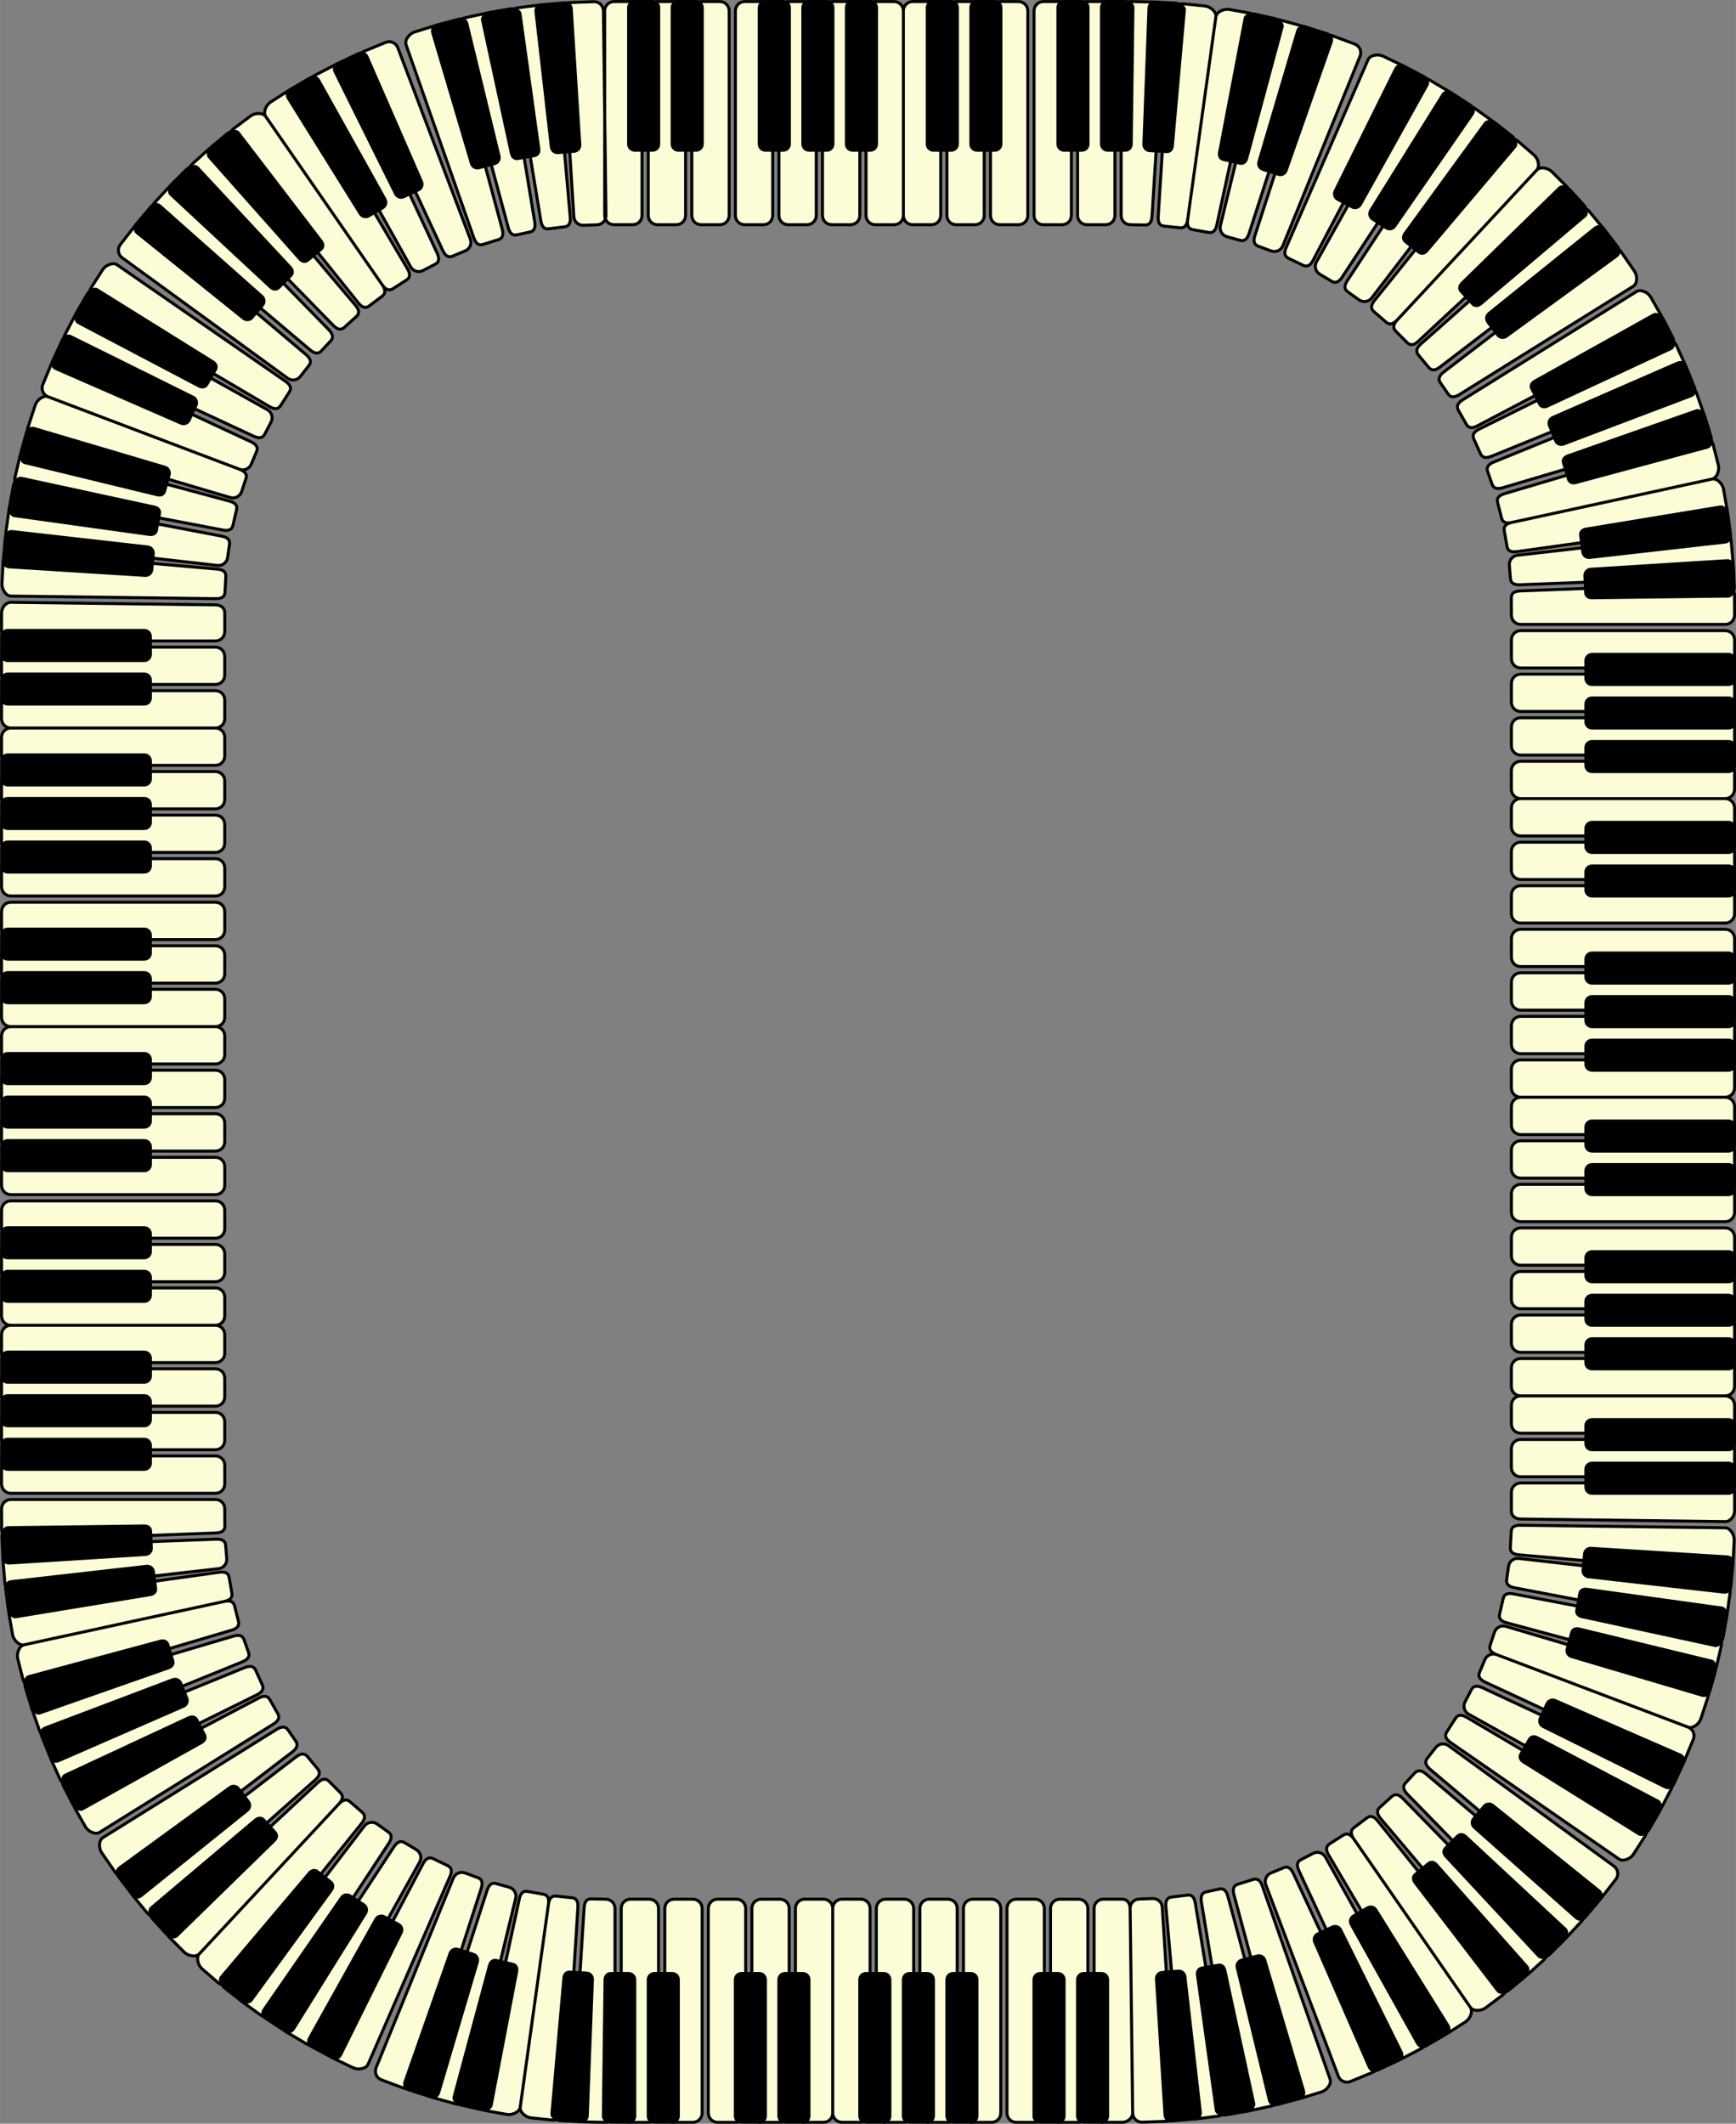<?xml version="1.0" encoding="UTF-8" standalone="no"?>
<svg id="svg6697" xmlns:rdf="http://www.w3.org/1999/02/22-rdf-syntax-ns#" xmlns="http://www.w3.org/2000/svg" height="400.84mm" width="327.63mm" version="1.1" xmlns:cc="http://creativecommons.org/ns#" xmlns:dc="http://purl.org/dc/elements/1.1/" viewBox="0 0 1160.888 1420.311">
<rect x="0" y="0" width="1160.888" height="1420.311" fill="#808080" stroke="none"/>
<g id="layer1" transform="translate(1803.3 717.79)">
<g id="g1403" stroke-linejoin="round" transform="translate(-5962.8 1659.6)" stroke="#000" stroke-linecap="round" stroke-width="2">
<path id="path6089" d="m4570.1-2227.1c-3.446 0-6.22-2.764-6.22-6.198v-136.85c0-3.433 2.774-6.197 6.22-6.197h12.525c3.446 0 6.22 2.764 6.22 6.197v136.85c0 3.433-2.774 6.198-6.22 6.198h-12.525m199.72 0c-3.446 0-6.22-2.764-6.22-6.198v-136.85c0-3.433 2.774-6.197 6.22-6.197h12.525c3.446 0 6.22 2.764 6.22 6.197v136.85c0 3.433-2.774 6.198-6.22 6.198h-12.525m187.35 3.276c-3.4-0.56-3.919-3.39-3.446-6.79l18.859-135.54c0.473-3.401 5.452-5.485 8.852-4.925 0 0 14.164 2.543 14.164 2.543 3.385 0.645 7.325 4.368 6.598 7.724l-28.972 133.75c-0.727 3.356-2.184 5.779-5.569 5.134l-10.487-1.89m135.74 67.944c-2.466-2.407-1.332-5.074 1.007-7.588l93.228-100.18c2.339-2.513 7.559-1.427 10.024 0.98l10.1 10.137c2.407 2.466 3.456 7.721 0.943 10.06l-100.18 93.228c-2.513 2.339-5.143 3.437-7.55 0.971 0 0-7.574-7.61-7.574-7.61m72.517 133.44c-0.645-3.385 1.831-4.853 5.187-5.58l133.75-28.972c3.356-0.727 7.025 3.224 7.67 6.609l2.49 14.174c0.56 3.4-1.578 8.387-4.978 8.86l-135.54 18.859c-3.401 0.473-6.176-0.054-6.736-3.454l-1.837-10.496m4.759 185.36c0-3.446 2.764-6.22 6.198-6.22h136.85c3.433 0 6.197 2.774 6.197 6.22v12.525c0 3.446-2.764 6.22-6.197 6.22h-136.85c-3.433 0-6.198-2.774-6.198-6.22v-12.525m0 199.72c0-3.446 2.764-6.22 6.198-6.22h136.85c3.433 0 6.197 2.774 6.197 6.22v12.525c0 3.446-2.764 6.22-6.197 6.22h-136.85c-3.433 0-6.198-2.774-6.198-6.22v-12.525m0 199.72c0-3.446 2.764-6.22 6.198-6.22h136.85c3.433 0 6.197 2.774 6.197 6.22v12.525c0 3.446-2.764 6.22-6.197 6.22h-136.85c-3.433 0-6.198-2.774-6.198-6.22v-12.525m-17.83 170.45c1.221-3.222 4.788-4.838 7.999-3.621l127.97 48.475c3.211 1.216 4.813 4.79 3.592 8.012l-6.199 14.954c-1.377 3.159-5.799 6.174-8.912 4.725l-124.06-57.752c-3.113-1.449-5.203-3.468-3.825-6.627l3.436-8.165m-94.648 117.13c2.88-1.892 5.219-0.227 7.173 2.596l77.883 112.52c1.954 2.823-0.222 7.715-3.102 9.607l-12.068 7.72c-2.925 1.822-8.286 1.748-10.03-1.209l-69.532-117.87c-1.744-2.957-2.28-5.772 0.644-7.595l9.032-5.777m-147.83 42.78c3.446 0 5.317 2.772 5.36 6.205l1.72 136.84c0.043 3.433-3.634 6.205-7.08 6.205h-12.525c-3.446 0-6.22-2.764-6.22-6.197v-136.85c0-3.433 2.774-6.198 6.22-6.198h12.525m-199.72 0c3.446 0 6.22 2.764 6.22 6.198v136.85c0 3.433-2.774 6.197-6.22 6.197h-12.525c-3.446 0-6.22-2.764-6.22-6.197v-136.85c0-3.433 2.774-6.198 6.22-6.198h12.525m-187.35-3.276c3.4 0.56 3.919 3.39 3.446 6.79l-18.859 135.54c-0.473 3.401-5.452 5.485-8.852 4.925l-14.164-2.543c-3.385-0.645-7.325-4.368-6.598-7.724l28.972-133.75c0.727-3.356 2.184-5.779 5.569-5.134l10.487 1.89m-135.74-67.944c2.466 2.407 1.332 5.074-1.007 7.588l-93.228 100.18c-2.339 2.513-7.559 1.427-10.024-0.98l-10.1-10.137c-2.407-2.466-3.456-7.721-0.943-10.06l100.18-93.228c2.513-2.339 5.143-3.437 7.55-0.971 0 0 7.574 7.61 7.574 7.61m-72.517-133.44c0.645 3.385-1.831 4.853-5.187 5.58l-133.75 28.972c-3.356 0.727-7.025-3.224-7.67-6.609l-2.49-14.174c-0.56-3.4 1.578-8.387 4.978-8.86l135.54-18.859c3.401-0.473 6.176 0.054 6.736 3.454l1.837 10.496m-4.759-185.36c0 3.446-2.764 6.22-6.198 6.22h-136.85c-3.433 0-6.197-2.774-6.197-6.22v-12.525c0-3.446 2.764-6.22 6.197-6.22h136.85c3.433 0 6.198 2.774 6.198 6.22v12.525m0-199.72c0 3.446-2.764 6.22-6.198 6.22h-136.85c-3.433 0-6.197-2.774-6.197-6.22v-12.525c0-3.446 2.764-6.22 6.197-6.22h136.85c3.433 0 6.198 2.774 6.198 6.22v12.525m0-199.72c0 3.446-2.764 6.22-6.198 6.22h-136.85c-3.433 0-6.197-2.774-6.197-6.22v-12.525c0-3.446 2.764-6.22 6.197-6.22h136.85c3.433 0 6.198 2.774 6.198 6.22v12.525m17.83-170.45c-1.221 3.222-4.788 4.837-7.999 3.621l-127.97-48.475c-3.211-1.216-4.813-4.79-3.592-8.012l6.199-14.954c1.377-3.159 5.799-6.174 8.912-4.725l124.06 57.752c3.113 1.449 5.203 3.468 3.825 6.627 0 0-3.436 8.166-3.436 8.166m94.648-117.13c-2.88 1.892-5.219 0.227-7.173-2.596l-77.883-112.52c-1.954-2.823 0.222-7.715 3.102-9.607l12.068-7.72c2.925-1.822 8.286-1.748 10.03 1.209l69.532 117.87c1.744 2.957 2.28 5.772-0.645 7.595l-9.031 5.777m176.95-42.78c-3.446 0-6.22-2.764-6.22-6.198v-136.85c0-3.433 2.774-6.197 6.22-6.197h12.525c3.446 0 6.22 2.764 6.22 6.197v136.85c0 3.433-2.774 6.198-6.22 6.198h-12.525m199.72 0c-3.446 0-6.22-2.764-6.22-6.198v-136.85c0-3.433 2.774-6.197 6.22-6.197h12.525c3.446 0 6.22 2.764 6.22 6.197v136.85c0 3.433-2.774 6.198-6.22 6.198h-12.525m181.26 8.053c-3.349-0.813-5.392-4.154-4.582-7.49l32.297-132.98c0.81-3.336 4.158-5.368 7.507-4.554l15.653 4.296c3.304 0.979 6.865 4.987 5.809 8.254l-42.102 130.21c-1.056 3.267-2.787 5.612-6.091 4.633l-8.491-2.367m127.84 79.088c-2.224-2.632-0.883-5.14 1.686-7.418l102.38-90.802c2.569-2.278 7.705-0.734 9.929 1.899l9.13 11.023c2.16 2.685 2.749 7.984 0.023 10.072l-108.65 83.204c-2.726 2.088-5.491 2.967-7.651 0.283 0 0-6.853-8.261-6.853-8.261m60.827 140.77c-0.389-3.424 2.044-6.492 5.455-6.88l135.97-15.452c3.411-0.388 6.471 2.057 6.86 5.48l1.372 16.216c0.217 3.439-2.303 8.188-5.734 8.318l-136.75 5.162c-3.431 0.13-6.246-0.661-6.463-4.1 0 0-0.713-8.743-0.713-8.743m1.314 191.23c0-3.446 2.764-6.22 6.198-6.22h136.85c3.433 0 6.197 2.774 6.197 6.22v12.524c0 3.446-2.764 6.22-6.197 6.22h-136.85c-3.433 0-6.198-2.774-6.198-6.22v-12.524m0 199.72c0-3.446 2.764-6.22 6.198-6.22h136.85c3.433 0 6.197 2.774 6.197 6.22v12.525c0 3.446-2.764 6.22-6.197 6.22h-136.85c-3.433 0-6.198-2.774-6.198-6.22v-12.525m0 199.72c0-3.446 2.764-6.22 6.198-6.22h136.85c3.433 0 6.197 2.774 6.197 6.22v12.525c0 3.446-2.764 6.22-6.197 6.22h-136.85c-3.433 0-6.198-2.774-6.198-6.22v-12.525m-26.76 161.22c1.53-3.087 4.451-2.778 7.564-1.329l124.06 57.752c3.113 1.449 3.626 6.756 2.096 9.844l-7.491 14.311c-1.678 3.009-5.444 4.086-8.442 2.414l-119.52-66.654c-2.998-1.672-4.061-5.441-2.383-8.451l4.111-7.886m-106 109.5c3.009-1.678 6.778-0.616 8.451 2.383l66.654 119.52c1.672 2.999 0.596 6.764-2.414 8.442l-14.327 7.46c-3.087 1.53-8.402 1.001-9.851-2.111l-57.752-124.06c-1.449-3.113-1.751-6.018 1.337-7.548l7.902-4.08m-156.67 30.521c3.446 0 6.22 2.764 6.22 6.198v136.85c0 3.433-2.774 6.197-6.22 6.197h-12.525c-3.446 0-6.22-2.764-6.22-6.197v-136.85c0-3.433 2.774-6.198 6.22-6.198h12.525m-199.72 0c3.446 0 6.22 2.764 6.22 6.198v136.85c0 3.433-2.774 6.197-6.22 6.197h-12.525c-3.446 0-6.22-2.764-6.22-6.197v-136.85c0-3.433 2.774-6.198 6.22-6.198h12.525m-181.26-8.053c3.349 0.813 5.392 4.154 4.582 7.49l-32.297 132.98c-0.81 3.336-4.158 5.368-7.507 4.554 0 0-15.653-4.296-15.653-4.296-3.304-0.979-6.865-4.987-5.809-8.254l42.102-130.21c1.056-3.267 2.787-5.612 6.091-4.633l8.491 2.367m-127.84-79.088c2.224 2.632 0.883 5.14-1.686 7.418l-102.38 90.802c-2.569 2.278-7.705 0.734-9.929-1.899l-9.13-11.023c-2.16-2.685-2.749-7.985-0.023-10.072l108.65-83.204c2.726-2.087 5.491-2.967 7.651-0.283 0 0 6.853 8.261 6.853 8.261m-60.827-140.77c0.389 3.424-2.044 6.492-5.455 6.88l-135.97 15.452c-3.411 0.388-6.471-2.057-6.86-5.48l-1.372-16.216c-0.217-3.439 2.303-8.188 5.734-8.318l136.75-5.162c3.431-0.13 6.246 0.661 6.463 4.1 0 0 0.713 8.743 0.713 8.743m-1.314-191.23c0 3.446-2.764 6.22-6.198 6.22h-136.85c-3.433 0-6.197-2.774-6.197-6.22v-12.525c0-3.446 2.764-6.22 6.197-6.22h136.85c3.433 0 6.198 2.774 6.198 6.22v12.525m0-199.72c0 3.446-2.764 6.22-6.198 6.22h-136.85c-3.433 0-6.197-2.774-6.197-6.22v-12.525c0-3.446 2.764-6.22 6.197-6.22h136.85c3.433 0 6.198 2.774 6.198 6.22v12.525m0-199.72c0 3.446-2.764 6.22-6.198 6.22h-136.85c-3.433 0-6.197-2.774-6.197-6.22v-12.525c0-3.446 2.764-6.22 6.197-6.22h136.85c3.433 0 6.198 2.774 6.198 6.22v12.525m26.76-161.22c-1.53 3.087-4.451 2.778-7.564 1.329l-124.06-57.752c-3.113-1.449-3.626-6.756-2.096-9.844l7.491-14.311c1.678-3.01 5.444-4.086 8.442-2.414l119.52 66.654c2.999 1.672 4.061 5.441 2.383 8.451l-4.111 7.886m106-109.5c-3.009 1.678-6.779 0.616-8.451-2.383l-66.654-119.52c-1.672-2.999-0.596-6.764 2.414-8.442l14.327-7.46c3.087-1.53 8.402-1.001 9.851 2.111l57.752 124.06c1.449 3.113 1.751 6.018-1.337 7.548l-7.902 4.08m185.8-30.521c-3.446 0-6.22-2.764-6.22-6.198v-136.85c0-3.433 2.774-6.197 6.22-6.197h12.525c3.446 0 6.22 2.764 6.22 6.197v136.85c0 3.433-2.774 6.198-6.22 6.198h-12.525m199.72 0c-3.446 0-6.22-2.764-6.22-6.198v-136.85c0-3.433 2.774-6.197 6.22-6.197h12.525c3.446 0 6.22 2.764 6.22 6.197v136.85c0 3.433-2.774 6.198-6.22 6.198h-12.525m172.91 14.386c-3.252-1.141-3.288-4.052-2.231-7.319l42.102-130.21c1.056-3.267 6.288-4.438 9.539-3.297 0 0 15.175 5.661 15.175 5.661 3.191 1.3 4.718 4.906 3.424 8.085l-51.607 126.74c-1.295 3.18-4.906 4.694-8.098 3.394l-8.304-3.059m121.78 91.388c-2.029-2.785-0.403-5.265 2.323-7.352l108.65-83.204c2.726-2.087 7.636-0.095 9.664 2.69l9.165 13.258c1.892 2.88 2.025 8.188-0.89 10.004l-116.15 72.364c-2.914 1.815-5.796 2.466-7.688-0.414 0 0-5.073-7.346-5.073-7.346m47.369 143.71c-0.043-3.446 2.65-4.445 6.08-4.574l136.75-5.162c3.431-0.13 6.357 4.415 6.4 7.861l0.077 13.462c0 3.446-2.764 6.22-6.197 6.22h-136.85c-3.433 0-6.198-2.774-6.198-6.22l-0.062-11.586m0.062 198.78c0-3.446 2.764-6.22 6.198-6.22h136.85c3.433 0 6.197 2.774 6.197 6.22v12.525c0 3.446-2.764 6.22-6.197 6.22h-136.85c-3.433 0-6.198-2.774-6.198-6.22v-12.525m0 199.72c0-3.446 2.764-6.22 6.198-6.22h136.85c3.433 0 6.197 2.774 6.197 6.22v12.525c0 3.446-2.764 6.22-6.197 6.22h-136.85c-3.433 0-6.198-2.774-6.198-6.22v-12.525m0 199.72c0-3.446 2.764-6.22 6.198-6.22h136.85c3.433 0 6.197 2.774 6.197 6.22v12.525c0 3.446-2.781 7.123-6.214 7.08l-136.84-1.72c-3.433-0.043-6.196-1.914-6.196-5.36v-12.525m-37.382 151.21c1.822-2.925 4.652-2.38 7.609-0.635l117.87 69.532c2.957 1.744 3.016 7.097 1.194 10.021l-7.734 12.058c-1.892 2.88-6.798 5.046-9.621 3.092l-112.52-77.883c-2.823-1.954-4.474-4.284-2.582-7.163 0 0 5.792-9.022 5.792-9.022m-115.02 99.922c3.159-1.377 5.185 0.729 6.634 3.841l57.752 124.06c1.449 3.113-1.573 7.519-4.732 8.896l-14.967 6.167c-3.222 1.221-6.796-0.382-8.012-3.592l-48.475-127.97c-1.216-3.211 0.399-6.778 3.621-7.999l8.179-3.403m-166.15 20.979c3.446 0 6.22 2.764 6.22 6.198v136.85c0 3.433-2.774 6.197-6.22 6.197h-12.525c-3.446 0-6.22-2.764-6.22-6.197v-136.85c0-3.433 2.774-6.198 6.22-6.198h12.525m-199.72 0c3.446 0 6.22 2.764 6.22 6.198v136.85c0 3.433-2.774 6.197-6.22 6.197h-12.525c-3.446 0-6.22-2.764-6.22-6.197v-136.85c0-3.433 2.774-6.198 6.22-6.198h12.525m-172.91-14.386c3.252 1.141 3.288 4.052 2.231 7.319l-42.102 130.21c-1.056 3.267-6.288 4.438-9.539 3.297l-15.175-5.662c-3.191-1.3-4.718-4.905-3.424-8.085l51.607-126.74c1.295-3.18 4.906-4.694 8.098-3.394l8.304 3.059m-121.78-91.388c2.029 2.785 0.403 5.265-2.323 7.352l-108.65 83.204c-2.726 2.087-7.636 0.095-9.664-2.69l-9.165-13.258c-1.892-2.88-2.025-8.188 0.89-10.004l116.15-72.364c2.914-1.815 5.796-2.466 7.688 0.414 0 0 5.073 7.346 5.073 7.346m-47.369-143.71c0.043 3.446-2.65 4.445-6.08 4.574l-136.75 5.162c-3.431 0.13-6.357-4.415-6.4-7.861l-0.077-13.462c0-3.446 2.764-6.22 6.197-6.22h136.85c3.433 0 6.198 2.774 6.198 6.22l0.062 11.586m-0.062-198.78c0 3.446-2.764 6.22-6.198 6.22h-136.85c-3.433 0-6.197-2.774-6.197-6.22v-12.525c0-3.446 2.764-6.22 6.197-6.22h136.85c3.433 0 6.198 2.774 6.198 6.22v12.525m0-199.72c0 3.446-2.764 6.22-6.198 6.22h-136.85c-3.433 0-6.197-2.774-6.197-6.22v-12.525c0-3.446 2.764-6.22 6.197-6.22h136.85c3.433 0 6.198 2.774 6.198 6.22v12.525m0-199.72c0 3.446-2.764 6.22-6.198 6.22h-136.85c-3.433 0-6.197-2.774-6.197-6.22v-12.525c0-3.446 2.781-7.123 6.214-7.08l136.84 1.72c3.433 0.043 6.196 1.914 6.196 5.36v12.525m37.382-151.21c-1.822 2.925-4.652 2.38-7.609 0.636l-117.87-69.532c-2.957-1.744-3.016-7.097-1.194-10.021l7.734-12.058c1.892-2.88 6.798-5.046 9.621-3.092l112.52 77.883c2.823 1.954 4.474 4.284 2.582 7.163 0 0-5.792 9.022-5.792 9.022m115.02-99.922c-3.159 1.377-5.185-0.729-6.634-3.841l-57.752-124.06c-1.449-3.113 1.573-7.519 4.732-8.896l14.967-6.167c3.222-1.221 6.796 0.382 8.012 3.592l48.475 127.97c1.216 3.211-0.399 6.778-3.621 7.999l-8.179 3.403m195.28-20.979c-3.446 0-6.22-2.764-6.22-6.198v-136.85c0-3.433 2.774-6.197 6.22-6.197h12.525c3.446 0 6.22 2.764 6.22 6.197v136.85c0 3.433-2.774 6.198-6.22 6.198h-12.525m199.72 0c-3.446 0-6.22-2.764-6.22-6.198v-136.85c0-3.433 2.774-6.197 6.22-6.197h12.525c3.446 0 6.22 2.764 6.22 6.197v136.85c0 3.433-2.774 6.198-6.22 6.198h-12.525m164.01 22.478c-3.124-1.454-2.92-4.296-1.548-7.443l54.7-125.44c1.372-3.147 6.707-3.872 9.831-2.418 0 0 12.936 6.2 12.936 6.2 3.087 1.53 5.86 6.121 4.261 9.159l-63.731 121.1c-1.599 3.038-3.709 4.993-6.797 3.463l-9.652-4.623m113.54 101.64c-1.751-2.968 0.061-5.238 2.975-7.053l116.15-72.364c2.914-1.815 7.667 0.619 9.418 3.587l7.099 12.451c1.678 3.009 1.316 8.385-1.722 9.984l-121.1 63.731c-3.038 1.599-5.84 1.986-7.519-1.023 0 0-5.298-9.313-5.298-9.313m35.444 153.56c0-3.446 2.764-6.22 6.198-6.22h136.85c3.433 0 6.197 2.774 6.197 6.22v12.525c0 3.446-2.764 6.22-6.197 6.22h-136.85c-3.433 0-6.198-2.774-6.198-6.22v-12.525m0 199.72c0-3.446 2.764-6.22 6.198-6.22h136.85c3.433 0 6.197 2.774 6.197 6.22v12.525c0 3.446-2.764 6.22-6.197 6.22h-136.85c-3.433 0-6.198-2.774-6.198-6.22v-12.525m0 199.72c0-3.446 2.764-6.22 6.198-6.22h136.85c3.433 0 6.197 2.774 6.197 6.22v12.525c0 3.446-2.764 6.22-6.197 6.22h-136.85c-3.433 0-6.198-2.774-6.198-6.22v-12.525m-0.149 196.9c0.13-3.443 2.86-4.306 6.293-4.263l136.84 1.72c3.433 0.043 6.136 4.729 6.006 8.172l-0.734 14.382c-0.217 3.439-3.397 7.827-6.817 7.525l-136.32-12.031c-3.42-0.302-6.029-1.434-5.812-4.873l0.545-10.632m-50.556 144.53c2.029-2.785 5.896-3.4 8.671-1.379l110.62 80.569c2.775 2.021 3.376 5.891 1.347 8.676l-9.874 12.728c-2.16 2.685-7.2 4.401-9.823 2.185l-104.53-88.322c-2.623-2.216-4.083-4.738-1.923-7.423 0 0 5.514-7.034 5.514-7.034m-122.02 88.112c3.279-1.06 5.048 1.17 6.185 4.41l45.306 129.13c1.137 3.24-2.297 7.403-5.575 8.463l-13.725 4.262c-3.304 0.979-8.492-0.493-9.385-3.808l-35.595-132.14c-0.893-3.315-0.708-6.173 2.596-7.152l10.194-3.168m-174.96 13.166c3.446 0 6.22 2.764 6.22 6.198v136.85c0 3.433-2.774 6.197-6.22 6.197h-12.525c-3.446 0-6.22-2.764-6.22-6.197v-136.85c0-3.433 2.774-6.198 6.22-6.198h12.525m-199.72 0c3.446 0 6.22 2.764 6.22 6.198v136.85c0 3.433-2.774 6.197-6.22 6.197h-12.525c-3.446 0-6.22-2.764-6.22-6.197v-136.85c0-3.433 2.774-6.198 6.22-6.198h12.525m-164.01-22.478c3.124 1.454 2.92 4.296 1.548 7.443l-54.7 125.44c-1.372 3.147-6.707 3.872-9.831 2.418l-12.936-6.2c-3.087-1.53-5.86-6.121-4.261-9.159l63.731-121.1c1.599-3.038 3.709-4.993 6.797-3.463l9.652 4.623m-113.54-101.64c1.751 2.968-0.061 5.238-2.975 7.053l-116.15 72.364c-2.914 1.815-7.667-0.619-9.418-3.587l-7.098-12.451c-1.678-3.01-1.316-8.385 1.722-9.984l121.1-63.731c3.038-1.599 5.84-1.986 7.519 1.023 0 0 5.298 9.313 5.298 9.313m-35.444-153.56c0 3.446-2.764 6.22-6.198 6.22h-136.85c-3.433 0-6.197-2.774-6.197-6.22v-12.525c0-3.446 2.764-6.22 6.197-6.22h136.85c3.433 0 6.198 2.774 6.198 6.22v12.525m0-199.72c0 3.446-2.764 6.22-6.198 6.22h-136.85c-3.433 0-6.197-2.774-6.197-6.22v-12.525c0-3.446 2.764-6.22 6.197-6.22h136.85c3.433 0 6.198 2.774 6.198 6.22v12.525m0-199.72c0 3.446-2.764 6.22-6.198 6.22h-136.85c-3.433 0-6.197-2.774-6.197-6.22v-12.525c0-3.446 2.764-6.22 6.197-6.22h136.85c3.433 0 6.198 2.774 6.198 6.22v12.525m0.149-196.9c-0.13 3.443-2.86 4.306-6.293 4.263l-136.84-1.72c-3.433-0.043-6.136-4.729-6.006-8.173l0.734-14.382c0.217-3.439 3.397-7.827 6.817-7.525l136.32 12.031c3.42 0.302 6.029 1.434 5.812 4.873l-0.545 10.632m50.556-144.53c-2.029 2.785-5.896 3.4-8.671 1.379l-110.62-80.569c-2.775-2.021-3.376-5.891-1.347-8.676l9.874-12.728c2.16-2.685 7.2-4.401 9.823-2.185l104.53 88.322c2.623 2.216 4.083 4.738 1.923 7.423 0 0-5.514 7.034-5.514 7.034m122.02-88.112c-3.279 1.06-5.048-1.17-6.185-4.41l-45.306-129.13c-1.137-3.24 2.297-7.403 5.575-8.463 0 0 13.725-4.262 13.725-4.262 3.304-0.979 8.492 0.493 9.385 3.808l35.595 132.14c0.893 3.315 0.708 6.173-2.596 7.152l-10.194 3.168m204.08-13.166c-3.446 0-6.22-2.764-6.22-6.198v-136.85c0-3.433 2.774-6.197 6.22-6.197h12.525c3.446 0 6.22 2.764 6.22 6.197v136.85c0 3.433-2.774 6.198-6.22 6.198h-12.525m199.72 0c-3.446 0-6.22-2.764-6.22-6.198v-136.85c0-3.433 2.774-6.197 6.22-6.197h12.525c3.446 0 6.22 2.764 6.22 6.197v136.85c0 3.433-2.774 6.198-6.22 6.198h-12.525m155.97 33.23c-3.009-1.678-4.086-5.444-2.414-8.442l66.654-119.52c1.672-2.999 5.441-4.061 8.451-2.383 0 0 13.88 8.231 13.88 8.231 2.925 1.822 5.262 6.598 3.376 9.467l-75.148 114.37c-1.885 2.869-4.222 4.656-7.147 2.834l-7.654-4.558m102.81 110.14c-1.454-3.124 0.517-5.165 3.593-6.689l122.62-60.763c3.076-1.524 7.636 1.345 9.09 4.47l5.921 13.07c1.377 3.159 0.561 8.462-2.619 9.757l-126.74 51.607c-3.18 1.295-6.062 1.449-7.439-1.71 0 0-4.421-9.742-4.421-9.742m25.092 163.43c0-3.446 2.764-6.22 6.198-6.22h136.85c3.433 0 6.197 2.774 6.197 6.22v12.525c0 3.446-2.764 6.22-6.197 6.22h-136.85c-3.433 0-6.198-2.774-6.198-6.22v-12.525m0 199.72c0-3.446 2.764-6.22 6.198-6.22h136.85c3.433 0 6.197 2.774 6.197 6.22v12.525c0 3.446-2.764 6.22-6.197 6.22h-136.85c-3.433 0-6.198-2.774-6.198-6.22v-12.525m0 199.72c0-3.446 2.764-6.22 6.198-6.22h136.85c3.433 0 6.197 2.774 6.197 6.22v12.524c0 3.446-2.764 6.22-6.197 6.22h-136.85c-3.433 0-6.198-2.774-6.198-6.22v-12.524m-1.942 191.19c0.389-3.424 3.449-5.868 6.86-5.48l135.97 15.452c3.411 0.388 5.845 3.456 5.455 6.88l-2.254 16.109c-0.56 3.4-4.061 7.457-7.434 6.814l-134.43-25.622c-3.373-0.643-5.955-2.058-5.395-5.457l1.223-8.695m-62.714 138.06c2.286-2.578 5.05-1.532 7.673 0.683l104.53 88.322c2.623 2.216 1.74 7.443-0.546 10.021l-10.956 11.794c-2.407 2.466-7.546 3.73-9.944 1.274 0 0-95.6-97.918-95.6-97.918-2.398-2.457-3.649-5.15-1.242-7.615 0 0 6.085-6.561 6.085-6.561m-130.73 77.587c3.349-0.813 4.965 1.661 5.858 4.976l35.595 132.14c0.893 3.315-2.882 7.1-6.231 7.913l-15.881 3.429c-3.385 0.645-8.399-1.246-8.958-4.633l-22.25-135.03c-0.558-3.388-0.119-6.298 3.265-6.943l8.601-1.852m-181.42 6.74c3.446 0 6.22 2.764 6.22 6.198v136.85c0 3.433-2.774 6.197-6.22 6.197h-12.525c-3.446 0-6.22-2.764-6.22-6.197v-136.85c0-3.433 2.774-6.198 6.22-6.198h12.525m-199.72 0c3.446 0 6.22 2.764 6.22 6.198v136.85c0 3.433-2.774 6.197-6.22 6.197h-12.525c-3.446 0-6.22-2.764-6.22-6.197v-136.85c0-3.433 2.774-6.198 6.22-6.198h12.525m-155.97-33.23c3.009 1.678 4.086 5.444 2.414 8.442l-66.654 119.52c-1.672 2.999-5.441 4.061-8.451 2.383 0 0-13.88-8.231-13.88-8.231-2.925-1.822-5.262-6.598-3.376-9.467l75.148-114.37c1.885-2.869 4.222-4.656 7.146-2.834l7.654 4.558m-102.81-110.14c1.454 3.124-0.517 5.165-3.593 6.689l-122.62 60.763c-3.076 1.524-7.636-1.346-9.09-4.47l-5.921-13.071c-1.377-3.159-0.561-8.462 2.619-9.757l126.74-51.607c3.18-1.295 6.062-1.449 7.439 1.71 0 0 4.421 9.742 4.421 9.742m-25.092-163.43c0 3.446-2.764 6.22-6.198 6.22h-136.85c-3.433 0-6.197-2.774-6.197-6.22v-12.525c0-3.446 2.764-6.22 6.197-6.22h136.85c3.433 0 6.198 2.774 6.198 6.22v12.525m0-199.72c0 3.446-2.764 6.22-6.198 6.22h-136.85c-3.433 0-6.197-2.774-6.197-6.22v-12.525c0-3.446 2.764-6.22 6.197-6.22h136.85c3.433 0 6.198 2.774 6.198 6.22v12.525m0-199.72c0 3.446-2.764 6.22-6.198 6.22h-136.85c-3.433 0-6.197-2.774-6.197-6.22v-12.525c0-3.446 2.764-6.22 6.197-6.22h136.85c3.433 0 6.198 2.774 6.198 6.22v12.525m1.942-191.19c-0.389 3.424-3.449 5.868-6.86 5.48l-135.97-15.452c-3.411-0.388-5.845-3.456-5.455-6.88l2.254-16.109c0.56-3.4 4.061-7.457 7.434-6.814l134.43 25.622c3.373 0.643 5.955 2.058 5.395 5.457 0 0-1.223 8.695-1.223 8.695m62.714-138.06c-2.286 2.578-5.05 1.532-7.673-0.683l-104.53-88.322c-2.623-2.216-1.74-7.443 0.546-10.021l10.956-11.794c2.407-2.466 7.546-3.73 9.944-1.274 0 0 95.6 97.918 95.6 97.918 2.398 2.457 3.649 5.15 1.242 7.615l-6.085 6.561m130.73-77.587c-3.349 0.813-4.965-1.661-5.858-4.976l-35.595-132.14c-0.893-3.315 2.882-7.1 6.231-7.913l15.881-3.429c3.385-0.645 8.4 1.246 8.958 4.633l22.25 135.03c0.558 3.388 0.12 6.298-3.265 6.943l-8.601 1.852m210.55-6.74c-3.446 0-6.22-2.764-6.22-6.198v-136.85c0-3.433 2.774-6.197 6.22-6.197h12.525c3.446 0 6.22 2.764 6.22 6.197v136.85c0 3.433-2.774 6.198-6.22 6.198h-12.525m199.72 0c-3.446 0-6.22-2.764-6.22-6.198v-136.85c0-3.433 2.774-6.197 6.22-6.197 0 0 15.336 0.289 15.336 0.289 3.443 0.13 7.915 3.116 7.699 6.542l-8.6 136.58c-0.216 3.426-1.285 6.147-4.729 6.017l-9.707-0.178m145.37 44.905c-2.833-1.961-2.137-4.796-0.252-7.665l75.148-114.37c1.885-2.869 7.208-2.642 10.041-0.681l13.074 9.418c2.736 2.095 3.258 5.976 1.17 8.702l-83.204 108.65c-2.087 2.726-5.971 3.234-8.706 1.139l-7.271-5.191m93.513 120.21c-1.221-3.222 1.016-5.147 4.196-6.442l126.74-51.607c3.18-1.295 7.405 1.96 8.625 5.183l5.368 15.291c1.06 3.279-0.197 8.471-3.489 9.446l-131.21 38.864c-3.292 0.975-6.242 0.884-7.302-2.395 0 0-2.93-8.34-2.93-8.34m15.86 170.81c0-3.446 2.764-6.22 6.198-6.22h136.85c3.433 0 6.197 2.774 6.197 6.22v12.525c0 3.446-2.764 6.22-6.197 6.22h-136.85c-3.433 0-6.198-2.774-6.198-6.22v-12.525m0 199.72c0-3.446 2.764-6.22 6.198-6.22h136.85c3.433 0 6.197 2.774 6.197 6.22v12.525c0 3.446-2.764 6.22-6.197 6.22h-136.85c-3.433 0-6.198-2.774-6.198-6.22v-12.525m0 199.72c0-3.446 2.764-6.22 6.198-6.22h136.85c3.433 0 6.197 2.774 6.197 6.22v12.525c0 3.446-2.764 6.22-6.197 6.22h-136.85c-3.433 0-6.198-2.774-6.198-6.22v-12.525m-5.49 183.42c0.73-3.368 3.569-3.753 6.942-3.111l134.43 25.622c3.373 0.643 5.22 5.717 4.49 9.084l-3.234 14.015c-0.813 3.349-4.715 7.094-8.03 6.2l-132.14-35.595c-3.315-0.893-5.672-2.479-4.859-5.827l2.401-10.389m-74.52 132.42c2.522-2.348 5.135-1.085 7.534 1.372 0 0 95.6 97.918 95.6 97.918 2.398 2.457 1.061 7.615-1.462 9.963l-10.612 9.601c-2.578 2.286-7.881 3.08-10.097 0.458l-88.322-104.53c-2.216-2.623-3.185-5.298-0.607-7.584l7.966-7.197m-136.66 65.902c3.413-0.475 4.747 2.059 5.305 5.447l22.25 135.03c0.558 3.388-3.575 6.87-6.988 7.345l-14.284 1.793c-3.424 0.389-8.3-1.979-8.602-5.399l-12.031-136.32c-0.302-3.42 0.358-6.183 3.782-6.572l10.568-1.323m-189.27 2.714c3.446 0 6.22 2.764 6.22 6.198v136.85c0 3.433-2.774 6.197-6.22 6.197h-12.525c-3.446 0-6.22-2.764-6.22-6.197v-136.85c0-3.433 2.774-6.198 6.22-6.198h12.525m-199.72 0c3.446 0 6.22 2.764 6.22 6.198v136.85c0 3.433-2.774 6.197-6.22 6.197l-15.336-0.289c-3.443-0.13-7.915-3.116-7.699-6.542l8.6-136.58c0.216-3.426 1.285-6.147 4.729-6.017l9.707 0.178m-145.37-44.905c2.833 1.961 2.137 4.796 0.252 7.665l-75.148 114.37c-1.885 2.869-7.208 2.642-10.041 0.681l-13.074-9.418c-2.736-2.095-3.258-5.976-1.17-8.702l83.204-108.65c2.087-2.726 5.971-3.234 8.706-1.139l7.271 5.191m-93.513-120.21c1.221 3.222-1.016 5.147-4.196 6.442l-126.74 51.607c-3.18 1.295-7.405-1.96-8.625-5.183l-5.368-15.291c-1.06-3.279 0.197-8.471 3.489-9.446l131.21-38.864c3.292-0.975 6.242-0.884 7.302 2.395 0 0 2.93 8.34 2.93 8.34m-15.86-170.81c0 3.446-2.764 6.22-6.198 6.22h-136.85c-3.433 0-6.197-2.774-6.197-6.22v-12.524c0-3.446 2.764-6.22 6.197-6.22h136.85c3.433 0 6.198 2.774 6.198 6.22v12.524m0-199.72c0 3.446-2.764 6.22-6.198 6.22h-136.85c-3.433 0-6.197-2.774-6.197-6.22v-12.525c0-3.446 2.764-6.22 6.197-6.22h136.85c3.433 0 6.198 2.774 6.198 6.22v12.525m0-199.72c0 3.446-2.764 6.22-6.198 6.22h-136.85c-3.433 0-6.197-2.774-6.197-6.22v-12.525c0-3.446 2.764-6.22 6.197-6.22h136.85c3.433 0 6.198 2.774 6.198 6.22v12.525m5.49-183.42c-0.73 3.368-3.569 3.753-6.942 3.111l-134.43-25.622c-3.373-0.643-5.22-5.717-4.49-9.084l3.234-14.016c0.813-3.348 4.715-7.093 8.03-6.2l132.14 35.595c3.315 0.893 5.672 2.479 4.859 5.827l-2.401 10.389m74.52-132.42c-2.522 2.347-5.135 1.085-7.534-1.372 0 0-95.6-97.918-95.6-97.918-2.398-2.457-1.061-7.615 1.462-9.963l10.612-9.601c2.578-2.286 7.881-3.08 10.097-0.458l88.322 104.53c2.216 2.623 3.185 5.298 0.607 7.584l-7.966 7.197m136.66-65.902c-3.413 0.475-4.747-2.059-5.305-5.447l-22.25-135.03c-0.558-3.388 3.575-6.87 6.988-7.345l14.284-1.793c3.424-0.389 8.3 1.978 8.602 5.399l12.031 136.32c0.302 3.42-0.358 6.183-3.782 6.572l-10.568 1.323m218.39-2.714c-3.446 0-6.22-2.764-6.22-6.198v-136.85c0-3.433 2.774-6.197 6.22-6.197h12.525c3.446 0 6.22 2.764 6.22 6.197v136.85c0 3.433-2.774 6.198-6.22 6.198h-12.525m193.12 0.935c-3.433-0.303-4.157-3.085-3.941-6.512l8.6-136.58c0.216-3.427 5.03-5.878 8.462-5.576 0 0 14.323 1.47 14.323 1.47 3.424 0.389 7.641 3.802 7.168 7.203l-18.859 135.54c-0.473 3.401-1.736 5.932-5.16 5.543l-10.592-1.094m140.34 57.209c-2.632-2.224-1.711-4.939 0.441-7.614l85.789-106.62c2.152-2.675 7.459-1.989 10.091 0.235l10.824 9.363c2.578 2.286 4.023 7.43 1.684 9.943l-93.228 100.18c-2.339 2.513-4.904 3.821-7.482 1.534l-8.12-7.022m82.684 127.65c-0.896-3.327 1.449-4.984 4.741-5.959l131.21-38.864c3.292-0.975 7.255 2.676 8.151 6.004l3.55 13.935c0.813 3.349-0.939 8.471-4.295 9.198l-133.75 28.972c-3.356 0.727-6.173 0.402-6.986-2.947l-2.629-10.338m9.187 179.25c0-3.446 2.764-6.22 6.198-6.22h136.85c3.433 0 6.197 2.774 6.197 6.22v12.524c0 3.446-2.764 6.22-6.197 6.22h-136.85c-3.433 0-6.198-2.774-6.198-6.22v-12.524m0 199.72c0-3.446 2.764-6.22 6.198-6.22h136.85c3.433 0 6.197 2.774 6.197 6.22v12.524c0 3.446-2.764 6.22-6.197 6.22h-136.85c-3.433 0-6.198-2.774-6.198-6.22v-12.524m0 199.72c0-3.446 2.764-6.22 6.198-6.22h136.85c3.433 0 6.197 2.774 6.197 6.22v12.525c0 3.446-2.764 6.22-6.197 6.22h-136.85c-3.433 0-6.198-2.774-6.198-6.22v-12.525m-11.383 177.09c0.979-3.304 4.417-5.179 7.709-4.204l131.21 38.864c3.292 0.975 5.154 4.42 4.176 7.724l-5.048 15.409c-1.141 3.252-5.312 6.604-8.523 5.388l-127.97-48.475c-3.211-1.216-5.469-3.071-4.328-6.322 0 0 2.776-8.384 2.776-8.384m-85.259 123.96c2.736-2.095 5.176-0.631 7.329 2.044l85.789 106.62c2.152 2.675 0.359 7.73-2.377 9.825l-11.454 8.59c-2.785 2.029-8.113 2.362-10.067-0.461l-77.883-112.52c-1.954-2.823-2.702-5.622 0.083-7.651l8.579-6.443m-143.4 53.889c3.439-0.217 6.381 2.368 6.597 5.794l8.6 136.58c0.216 3.427-2.379 6.359-5.818 6.576l-16.266 0.601c-3.446 0.043-6.254-2.686-6.297-6.119l-1.72-136.84c-0.043-3.433 2.696-6.232 6.141-6.275l8.763-0.318m-195.02 0.388c3.446 0 6.22 2.764 6.22 6.198v136.85c0 3.433-2.774 6.197-6.22 6.197h-12.525c-3.446 0-6.22-2.764-6.22-6.197v-136.85c0-3.433 2.774-6.198 6.22-6.198h12.525m-193.12-0.935c3.433 0.303 4.157 3.085 3.941 6.512l-8.6 136.58c-0.216 3.427-5.03 5.878-8.462 5.575 0 0-14.323-1.47-14.323-1.47-3.424-0.389-7.641-3.802-7.168-7.203l18.859-135.54c0.473-3.401 1.736-5.932 5.16-5.543l10.592 1.094m-140.34-57.209c2.632 2.224 1.711 4.939-0.441 7.614l-85.789 106.62c-2.152 2.675-7.459 1.989-10.091-0.235l-10.824-9.363c-2.578-2.286-4.023-7.43-1.684-9.943l93.228-100.18c2.339-2.513 4.904-3.821 7.482-1.534l8.12 7.022m-82.684-127.65c0.896 3.327-1.449 4.984-4.741 5.959l-131.21 38.864c-3.292 0.975-7.255-2.676-8.151-6.004l-3.55-13.935c-0.813-3.348 0.939-8.471 4.295-9.197l133.75-28.972c3.356-0.727 6.173-0.402 6.986 2.947l2.629 10.338m-9.187-179.25c0 3.446-2.764 6.22-6.198 6.22h-136.85c-3.433 0-6.197-2.774-6.197-6.22v-12.525c0-3.446 2.764-6.22 6.197-6.22h136.85c3.433 0 6.198 2.774 6.198 6.22v12.525m0-199.72c0 3.446-2.764 6.22-6.198 6.22h-136.85c-3.433 0-6.197-2.774-6.197-6.22v-12.525c0-3.446 2.764-6.22 6.197-6.22h136.85c3.433 0 6.198 2.774 6.198 6.22v12.525m0-199.72c0 3.446-2.764 6.22-6.198 6.22h-136.85c-3.433 0-6.197-2.774-6.197-6.22v-12.525c0-3.446 2.764-6.22 6.197-6.22h136.85c3.433 0 6.198 2.774 6.198 6.22v12.525m11.383-177.09c-0.979 3.304-4.417 5.179-7.709 4.204l-131.21-38.864c-3.292-0.975-5.154-4.42-4.176-7.724l5.048-15.409c1.141-3.252 5.312-6.604 8.523-5.388l127.97 48.475c3.211 1.216 5.469 3.071 4.328 6.323l-2.776 8.384m85.259-123.96c-2.736 2.095-5.176 0.631-7.329-2.044l-85.789-106.62c-2.152-2.675-0.359-7.73 2.377-9.825l11.454-8.59c2.785-2.029 8.113-2.362 10.067 0.461l77.883 112.52c1.954 2.823 2.702 5.622-0.083 7.651l-8.579 6.443m143.4-53.889c-3.439 0.217-6.381-2.368-6.597-5.794l-8.6-136.58c-0.216-3.427 2.379-6.359 5.818-6.576l16.266-0.601c3.446-0.043 6.254 2.686 6.297 6.119l1.72 136.84c0.043 3.433-2.696 6.232-6.141 6.275l-8.763 0.318" fill="#fcfcd7"/>
<path id="path6091" d="m4584-2276.9c-2.297 0-4.146-1.842-4.146-4.131v-91.234c0-2.289 1.849-4.131 4.146-4.131h11.846c2.297 0 4.146 1.842 4.146 4.131v91.234c0 2.289-1.849 4.131-4.146 4.131h-11.846m199.72 0c-2.297 0-4.146-1.842-4.146-4.131v-91.234c0-2.289 1.849-4.131 4.146-4.131h11.846c2.297 0 4.146 1.842 4.146 4.131v91.234c0 2.289-1.849 4.131-4.146 4.131h-11.846m194 6.185c-2.245-0.486-3.117-2.473-2.688-4.721l17.081-89.619c0.429-2.248 4.426-3.385 6.671-2.899l13.367 3.024c2.232 0.542 5.348 3.22 4.753 5.43 0 0-23.73 88.092-23.73 88.092-0.595 2.21-2.271 3.704-4.504 3.162l-10.95-2.469m158.91 88.183c-1.565-1.682-1.153-3.836 0.485-5.435l65.279-63.734c1.638-1.599 5.506-0.294 7.071 1.388l9.187 10.072c1.524 1.719 2.496 5.66 0.747 7.137l-69.687 58.882c-1.748 1.477-3.973 1.717-5.497 0 0 0-7.584-8.307-7.584-8.307m79.871 163.16c-0.317-2.275 1.249-3.776 3.507-4.148l90.018-14.834c2.259-0.372 4.703 2.995 5.02 5.27l1.767 13.603c0.259 2.283-1.362 4.328-3.637 4.586l-90.649 10.301c-2.274 0.259-4.314-1.371-4.573-3.653l-1.454-11.126m3.473 196.1c0-2.297 1.842-4.146 4.131-4.146h91.234c2.289 0 4.131 1.849 4.131 4.146v11.846c0 2.297-1.842 4.146-4.131 4.146h-91.234c-2.289 0-4.131-1.849-4.131-4.146v-11.846m0 199.72c0-2.297 1.842-4.146 4.131-4.146h91.234c2.289 0 4.131 1.849 4.131 4.146v11.846c0 2.297-1.842 4.146-4.131 4.146h-91.234c-2.289 0-4.131-1.849-4.131-4.146v-11.846m0 199.72c0-2.297 1.842-4.146 4.131-4.146h91.234c2.289 0 4.131 1.849 4.131 4.146v11.846c0 2.297-1.842 4.146-4.131 4.146h-91.234c-2.289 0-4.131-1.849-4.131-4.146v-11.846m-25.95 185.87c0.918-2.106 3.346-3.064 5.444-2.149l83.627 36.467c2.098 0.915 3.048 3.346 2.13 5.452l-6.52 14.052c-1.02 2.058-3.492 2.897-5.543 1.881l-81.746-40.509c-2.051-1.016-2.881-3.491-1.861-5.549 0 0 4.468-9.644 4.468-9.644m-120.14 136.56c1.95-1.215 4.493-0.629 5.704 1.314 0 0 48.243 77.434 48.243 77.434 1.21 1.943 0.615 4.484-1.335 5.699l-13.357 7.783c-2.006 1.119-4.519 0.41-5.633-1.589 0 0-44.436-79.679-44.436-79.679-1.115-1.999-0.397-4.509 1.609-5.628l9.206-5.334m-177.83 43.818c2.297 0 4.146 1.842 4.146 4.131v91.234c0 2.289-1.849 4.131-4.146 4.131h-11.846c-2.297 0-4.146-1.842-4.146-4.131v-91.234c0-2.289 1.849-4.131 4.146-4.131h11.846m-199.72 0c2.297 0 4.146 1.842 4.146 4.131v91.234c0 2.289-1.849 4.131-4.146 4.131h-11.846c-2.297 0-4.146-1.842-4.146-4.131v-91.234c0-2.289 1.849-4.131 4.146-4.131h11.846m-194-6.185c2.245 0.486 3.117 2.473 2.688 4.721l-17.081 89.619c-0.429 2.248-4.426 3.385-6.671 2.899l-13.367-3.024c-2.232-0.542-5.348-3.22-4.752-5.43 0 0 23.73-88.092 23.73-88.092 0.595-2.21 2.271-3.704 4.504-3.162l10.95 2.469m-158.91-88.183c1.565 1.682 1.153 3.836-0.484 5.435l-65.279 63.734c-1.638 1.599-5.506 0.294-7.071-1.388l-9.187-10.072c-1.524-1.719-2.496-5.66-0.747-7.137l69.687-58.881c1.748-1.477 3.973-1.717 5.497 0 0 0 7.584 8.307 7.584 8.307m-79.871-163.16c0.317 2.275-1.249 3.776-3.507 4.148l-90.018 14.834c-2.259 0.372-4.703-2.995-5.02-5.27l-1.767-13.603c-0.259-2.283 1.362-4.328 3.637-4.586l90.649-10.302c2.274-0.258 4.314 1.371 4.573 3.653l1.454 11.126m-3.473-196.1c0 2.297-1.842 4.146-4.131 4.146h-91.234c-2.289 0-4.131-1.849-4.131-4.146v-11.846c0-2.297 1.842-4.146 4.131-4.146h91.234c2.289 0 4.131 1.849 4.131 4.146v11.846m0-199.72c0 2.297-1.842 4.146-4.131 4.146h-91.234c-2.289 0-4.131-1.849-4.131-4.146v-11.846c0-2.297 1.842-4.146 4.131-4.146h91.234c2.289 0 4.131 1.849 4.131 4.146v11.846m0-199.72c0 2.297-1.842 4.146-4.131 4.146h-91.234c-2.289 0-4.131-1.849-4.131-4.146v-11.846c0-2.297 1.842-4.146 4.131-4.146h91.234c2.289 0 4.131 1.849 4.131 4.146v11.846m25.95-185.87c-0.918 2.106-3.346 3.064-5.444 2.149l-83.627-36.467c-2.098-0.915-3.048-3.346-2.13-5.452l6.52-14.052c1.02-2.058 3.492-2.897 5.543-1.881l81.746 40.509c2.051 1.016 2.881 3.491 1.861 5.549 0 0-4.468 9.644-4.468 9.644m120.14-136.56c-1.95 1.215-4.493 0.629-5.704-1.314 0 0-48.243-77.434-48.243-77.434-1.21-1.943-0.615-4.484 1.335-5.699l13.357-7.783c2.006-1.119 4.518-0.41 5.633 1.589 0 0 44.436 79.679 44.436 79.679 1.115 1.999 0.397 4.509-1.609 5.628l-9.206 5.334m206.96-43.818c-2.297 0-4.146-1.842-4.146-4.131v-91.234c0-2.289 1.849-4.131 4.146-4.131h11.844c2.297 0 4.146 1.842 4.146 4.131v91.234c0 2.289-1.849 4.131-4.146 4.131h-11.844m199.72 0c-2.297 0-4.146-1.842-4.146-4.131v-91.234c0-2.289 1.849-4.131 4.146-4.131h11.844c2.297 0 4.146 1.842 4.146 4.131v91.234c0 2.289-1.849 4.131-4.146 4.131h-11.844m191.3 12.851c-2.203-0.652-3.452-2.944-2.802-5.139 0 0 25.91-87.476 25.91-87.476 0.65-2.195 2.946-3.436 5.149-2.784l14.798 4.726c2.168 0.76 3.303 3.111 2.545 5.271l-30.204 86.087c-0.758 2.16-3.112 3.286-5.28 2.526l-10.114-3.212m150.39 102.16c-1.44-1.79-1.164-4.385 0.619-5.82l71.079-57.193c1.783-1.435 4.378-1.149 5.818 0.64l9.365 12.26c1.352 1.857 0.952 4.436-0.898 5.784l-73.744 53.713c-1.85 1.348-4.428 0.938-5.78-0.919 0 0-6.459-8.464-6.459-8.464m64.82 169.61c-0.144-2.293 1.578-4.254 3.862-4.398l91.052-5.734c2.284-0.144 4.239 1.586 4.384 3.878l0.637 13.705c0.087 2.296-1.732 6.046-4.021 6.074l-91.225 1.147c-2.289 0.029-4.092-1.173-4.178-3.468l-0.511-11.205m0.617 198.14c0-2.297 1.842-4.146 4.131-4.146h91.234c2.289 0 4.131 1.849 4.131 4.146v11.844c0 2.297-1.842 4.146-4.131 4.146h-91.234c-2.289 0-4.131-1.849-4.131-4.146v-11.844m0 199.72c0-2.297 1.842-4.146 4.131-4.146h91.234c2.289 0 4.131 1.849 4.131 4.146v11.844c0 2.297-1.842 4.146-4.131 4.146h-91.234c-2.289 0-4.131-1.849-4.131-4.146v-11.844m0 199.72c0-2.297 1.842-4.146 4.131-4.146h91.234c2.289 0 4.131 1.849 4.131 4.146v11.844c0 2.297-1.842 4.146-4.131 4.146h-91.234c-2.289 0-4.131-1.849-4.131-4.146v-11.844m-37.826 180.64c1.119-2.006 3.335-2.246 5.361-1.18l80.735 42.488c2.026 1.066 1.918 5.147 0.799 7.154l-6.812 11.831c-1.167 1.979-4.669 4.103-6.612 2.893l-77.434-48.243c-1.943-1.21-2.816-3.224-1.649-5.203l5.612-9.739m-131.7 125.46c2.058-1.02 4.533-0.19 5.549 1.861 0 0 40.509 81.746 40.509 81.746 1.016 2.051 0.178 4.523-1.881 5.543 0 0-14.022 6.58-14.022 6.58-2.106 0.918-4.537-0.031-5.452-2.13 0 0-36.467-83.627-36.467-83.627-0.915-2.098 0.044-4.526 2.149-5.444l9.614-4.528m-183.52 31.019c2.297 0 4.146 1.842 4.146 4.131v91.234c0 2.289-1.849 4.131-4.146 4.131h-11.844c-2.297 0-4.146-1.842-4.146-4.131v-91.234c0-2.289 1.849-4.131 4.146-4.131h11.844m-199.72 0c2.297 0 4.146 1.842 4.146 4.131v91.234c0 2.289-1.849 4.131-4.146 4.131h-11.844c-2.297 0-4.146-1.842-4.146-4.131v-91.234c0-2.289 1.849-4.131 4.146-4.131h11.844m-191.3-12.851c2.203 0.652 3.452 2.944 2.802 5.139 0 0-25.91 87.476-25.91 87.476-0.65 2.195-2.946 3.436-5.149 2.784l-14.798-4.726c-2.168-0.761-3.302-3.111-2.545-5.271l30.204-86.087c0.758-2.16 3.112-3.286 5.28-2.526l10.114 3.212m-150.39-102.16c1.44 1.79 1.164 4.385-0.619 5.82l-71.079 57.193c-1.783 1.435-4.378 1.149-5.818-0.64l-9.365-12.26c-1.353-1.857-0.952-4.436 0.898-5.784l73.744-53.713c1.85-1.348 4.428-0.938 5.78 0.919 0 0 6.459 8.464 6.459 8.464m-64.82-169.61c0.144 2.293-1.578 4.254-3.862 4.398l-91.052 5.734c-2.284 0.144-4.239-1.586-4.384-3.878l-0.637-13.705c-0.087-2.296 1.732-6.046 4.021-6.074l91.225-1.147c2.289-0.029 4.092 1.172 4.178 3.468l0.511 11.205m-0.617-198.14c0 2.297-1.842 4.146-4.131 4.146h-91.234c-2.289 0-4.131-1.849-4.131-4.146v-11.844c0-2.297 1.842-4.146 4.131-4.146h91.234c2.289 0 4.131 1.849 4.131 4.146v11.844m0-199.72c0 2.297-1.842 4.146-4.131 4.146h-91.234c-2.289 0-4.131-1.849-4.131-4.146v-11.844c0-2.297 1.842-4.146 4.131-4.146h91.234c2.289 0 4.131 1.849 4.131 4.146v11.844m0-199.72c0 2.297-1.842 4.146-4.131 4.146h-91.234c-2.289 0-4.131-1.849-4.131-4.146v-11.844c0-2.297 1.842-4.146 4.131-4.146h91.234c2.289 0 4.131 1.849 4.131 4.146v11.844m37.826-180.64c-1.119 2.006-3.336 2.246-5.361 1.18l-80.735-42.487c-2.026-1.066-1.918-5.147-0.799-7.154l6.812-11.831c1.167-1.979 4.669-4.103 6.612-2.893l77.434 48.243c1.943 1.21 2.816 3.224 1.649 5.203 0 0-5.612 9.738-5.612 9.738m131.7-125.46c-2.058 1.02-4.533 0.19-5.549-1.861 0 0-40.509-81.746-40.509-81.746-1.016-2.051-0.178-4.523 1.881-5.543 0 0 14.022-6.58 14.022-6.58 2.106-0.918 4.537 0.032 5.452 2.13 0 0 36.467 83.627 36.467 83.627 0.915 2.098-0.044 4.526-2.149 5.444l-9.614 4.528m241.77-31.019c-2.297 0-4.146-1.842-4.146-4.131v-91.234c0-2.289 1.849-4.131 4.146-4.131h11.846c2.297 0 4.146 1.842 4.146 4.131v91.234c0 2.289-1.849 4.131-4.146 4.131h-11.846m199.72 0c-2.297 0-4.146-1.842-4.146-4.131v-91.234c0-2.289 1.849-4.131 4.146-4.131h11.846c2.297 0 4.146 1.842 4.146 4.131v91.234c0 2.289-1.849 4.131-4.146 4.131h-11.846m183.09 32.871c-2.058-1.02-2.897-3.492-1.881-5.543 0 0 40.509-81.746 40.509-81.746 1.016-2.051 3.491-2.881 5.549-1.861l13.67 7.252c2.006 1.119 2.724 3.628 1.609 5.628 0 0-44.436 79.679-44.436 79.679-1.115 1.999-3.627 2.707-5.633 1.589l-9.387-4.998m129.68 126.73c-1.07-2.033-0.096-4.002 1.903-5.117l79.679-44.436c1.999-1.115 5.394 1.185 6.464 3.218l6.231 12.158c1.02 2.058 0.93 6.148-1.145 7.114l-82.71 38.502c-2.075 0.966-4.274 0.62-5.294-1.438 0 0-5.129-10-5.129-10m36.109 181.69c0-2.297 1.842-4.146 4.131-4.146h91.234c2.289 0 4.131 1.849 4.131 4.146v11.846c0 2.297-1.842 4.146-4.131 4.146h-91.234c-2.289 0-4.131-1.849-4.131-4.146v-11.846m0 199.72c0-2.297 1.842-4.146 4.131-4.146h91.234c2.289 0 4.131 1.849 4.131 4.146v11.846c0 2.297-1.842 4.146-4.131 4.146h-91.234c-2.289 0-4.131-1.849-4.131-4.146v-11.846m0 199.72c0-2.297 1.842-4.146 4.131-4.146h91.234c2.289 0 4.131 1.849 4.131 4.146v11.846c0 2.297-1.842 4.146-4.131 4.146h-91.234c-2.289 0-4.131-1.849-4.131-4.146v-11.846m-0.879 198.13c0.144-2.293 2.099-4.022 4.384-3.878l91.052 5.734c2.284 0.144 4.007 2.105 3.862 4.398l-1.437 15.529c-0.259 2.283-2.299 3.912-4.573 3.653l-90.648-10.302c-2.274-0.258-3.896-2.304-3.637-4.586l0.997-10.547m-67.173 168.7c1.44-1.79 4.035-2.075 5.818-0.641l71.079 57.193c1.783 1.435 2.059 4.03 0.619 5.82l-9.948 11.785c-1.524 1.719-4.13 1.88-5.842 0.361l-68.256-60.535c-1.712-1.519-1.864-4.125-0.34-5.843 0 0 6.869-8.141 6.869-8.141m-151.77 100.09c2.203-0.652 4.499 0.589 5.149 2.784 0 0 25.91 87.476 25.91 87.476 0.65 2.195-0.6 4.486-2.802 5.139l-15.03 4c-2.232 0.542-4.464-0.812-5.004-3.036 0 0-21.532-88.655-21.532-88.655-0.54-2.224 0.822-4.451 3.054-4.993l10.255-2.715m-191.47 11.666c2.297 0 4.146 1.842 4.146 4.131v91.234c0 2.289-1.849 4.131-4.146 4.131h-11.846c-2.297 0-4.146-1.842-4.146-4.131v-91.234c0-2.289 1.849-4.131 4.146-4.131h11.846m-199.72 0c2.297 0 4.146 1.842 4.146 4.131v91.234c0 2.289-1.849 4.131-4.146 4.131h-11.846c-2.297 0-4.146-1.842-4.146-4.131v-91.234c0-2.289 1.849-4.131 4.146-4.131h11.846m-183.09-32.871c2.058 1.02 2.897 3.492 1.881 5.543 0 0-40.509 81.746-40.509 81.746-1.016 2.051-3.491 2.881-5.549 1.861l-13.67-7.252c-2.006-1.119-2.724-3.628-1.609-5.628 0 0 44.436-79.679 44.436-79.679 1.115-1.999 3.627-2.708 5.633-1.589l9.387 4.998m-129.68-126.73c1.07 2.033 0.096 4.002-1.903 5.117l-79.679 44.436c-1.999 1.115-5.394-1.185-6.464-3.218l-6.231-12.158c-1.02-2.058-0.93-6.149 1.145-7.114l82.71-38.502c2.075-0.966 4.274-0.62 5.294 1.438 0 0 5.129 10 5.129 10m-36.109-181.69c0 2.297-1.842 4.146-4.131 4.146h-91.234c-2.289 0-4.131-1.849-4.131-4.146v-11.846c0-2.297 1.842-4.146 4.131-4.146h91.234c2.289 0 4.131 1.849 4.131 4.146v11.846m0-199.72c0 2.297-1.842 4.146-4.131 4.146h-91.234c-2.289 0-4.131-1.849-4.131-4.146v-11.846c0-2.297 1.842-4.146 4.131-4.146h91.234c2.289 0 4.131 1.849 4.131 4.146v11.846m0-199.72c0 2.297-1.842 4.146-4.131 4.146h-91.234c-2.289 0-4.131-1.849-4.131-4.146v-11.846c0-2.297 1.842-4.146 4.131-4.146h91.234c2.289 0 4.131 1.849 4.131 4.146v11.846m0.879-198.13c-0.144 2.293-2.099 4.022-4.384 3.878l-91.052-5.734c-2.284-0.144-4.007-2.105-3.862-4.398l1.437-15.529c0.259-2.283 2.299-3.912 4.573-3.653l90.648 10.302c2.274 0.258 3.896 2.304 3.637 4.586l-0.997 10.547m67.173-168.7c-1.44 1.79-4.035 2.075-5.818 0.64l-71.079-57.193c-1.783-1.435-2.059-4.03-0.619-5.82l9.948-11.785c1.524-1.719 4.13-1.88 5.842-0.361l68.256 60.535c1.712 1.519 1.864 4.125 0.34 5.843 0 0-6.869 8.141-6.869 8.141m151.77-100.09c-2.203 0.652-4.499-0.589-5.149-2.784 0 0-25.91-87.476-25.91-87.476-0.65-2.195 0.6-4.486 2.802-5.139l15.03-4c2.232-0.542 4.464 0.812 5.004 3.036 0 0 21.532 88.655 21.532 88.655 0.54 2.224-0.822 4.451-3.054 4.993l-10.255 2.715m220.6-11.666c-2.297 0-4.146-1.842-4.146-4.131v-91.234c0-2.289 1.849-4.131 4.146-4.131h11.844c2.297 0 4.148 1.842 4.148 4.131v91.234c0 2.289-1.851 4.131-4.148 4.131h-11.844m199.72 0c-2.297 0-4.146-1.842-4.146-4.131v-91.234c0-2.289 1.849-4.131 4.146-4.131h11.844c2.297 0 5.063 1.851 5.034 4.14l-1.147 91.225c-0.029 2.289-1.59 4.133-3.888 4.133h-11.844m177.2 46.024c-1.95-1.215-2.545-3.756-1.335-5.699 0 0 48.243-77.434 48.243-77.434 1.21-1.943 3.754-2.529 5.704-1.314l12.948 8.418c1.889 1.307 2.362 3.876 1.06 5.758 0 0-51.922 75.016-51.922 75.016-1.303 1.882-3.873 2.343-5.762 1.036l-8.935-5.781m118.27 138.18c-0.918-2.106 0.031-4.537 2.13-5.452l83.627-36.467c2.098-0.915 4.526 0.043 5.444 2.149l5.829 14.37c0.814 2.148-0.253 4.532-2.394 5.343l-85.317 32.317c-2.14 0.811-4.519-0.268-5.333-2.416l-3.987-9.844m24.283 186.21c0-2.297 1.842-4.146 4.131-4.146h91.234c2.289 0 4.131 1.849 4.131 4.146v11.844c0 2.297-1.842 4.148-4.131 4.148h-91.234c-2.289 0-4.131-1.851-4.131-4.148v-11.844m0 199.72c0-2.297 1.842-4.146 4.131-4.146h91.234c2.289 0 4.131 1.849 4.131 4.146v11.844c0 2.297-1.842 4.148-4.131 4.148h-91.234c-2.289 0-4.131-1.851-4.131-4.148v-11.844m0 199.72c0-2.297 1.842-4.146 4.131-4.146h91.234c2.289 0 4.131 1.849 4.131 4.146v11.844c0 2.297-1.842 4.148-4.131 4.148h-91.234c-2.289 0-4.131-1.851-4.131-4.148v-11.844m-4.046 195.43c0.373-2.267 2.394-3.222 4.662-2.907l90.361 12.573c2.267 0.315 3.521 4.244 3.147 6.511l-2.432 13.492c-0.43 2.257-3.028 5.495-5.265 5.011l-89.164-19.315c-2.237-0.485-3.736-2.068-3.306-4.324l1.997-11.041m-81.786 162.23c1.605-1.644 3.821-1.293 5.496 0.266l66.786 62.152c1.676 1.559 0.513 5.444-1.092 7.088l-9.661 9.614c-1.644 1.605-5.576 2.72-7.136 1.044 0 0-62.152-66.786-62.152-66.786-1.559-1.675-1.862-3.844-0.218-5.449l7.977-7.929m-159.91 86.284c2.257-0.43 3.852 1.138 4.337 3.375l19.315 89.164c0.485 2.237-2.766 4.766-5.023 5.196l-13.505 2.363c-2.267 0.374-6.208-0.95-6.524-3.217l-12.573-90.362c-0.315-2.267 0.653-4.219 2.92-4.592l11.053-1.927m-194.68 5.517c2.297 0 4.146 1.842 4.146 4.131v91.234c0 2.289-1.849 4.131-4.146 4.131h-11.844c-2.297 0-4.148-1.842-4.148-4.131v-91.234c0-2.289 1.851-4.131 4.148-4.131h11.844m-199.72 0c2.297 0 4.146 1.842 4.146 4.131v91.234c0 2.289-1.849 4.131-4.146 4.131h-11.844c-2.297 0-5.063-1.851-5.034-4.14l1.147-91.225c0.029-2.289 1.59-4.133 3.888-4.133h11.844m-177.2-46.024c1.95 1.215 2.545 3.756 1.335 5.699 0 0-48.243 77.434-48.243 77.434-1.21 1.943-3.754 2.529-5.704 1.314l-12.948-8.418c-1.889-1.307-2.362-3.876-1.06-5.758 0 0 51.922-75.016 51.922-75.016 1.303-1.882 3.873-2.344 5.762-1.036l8.935 5.781m-118.27-138.18c0.918 2.106-0.031 4.537-2.13 5.452l-83.627 36.467c-2.098 0.915-4.526-0.044-5.444-2.149l-5.829-14.37c-0.814-2.148 0.253-4.532 2.394-5.343l85.317-32.317c2.14-0.811 4.519 0.268 5.333 2.416l3.987 9.844m-24.283-186.21c0 2.297-1.842 4.146-4.131 4.146h-91.234c-2.289 0-4.131-1.849-4.131-4.146v-11.844c0-2.297 1.842-4.148 4.131-4.148h91.234c2.289 0 4.131 1.851 4.131 4.148v11.844m0-199.72c0 2.297-1.842 4.146-4.131 4.146h-91.234c-2.289 0-4.131-1.849-4.131-4.146v-11.844c0-2.297 1.842-4.148 4.131-4.148h91.234c2.289 0 4.131 1.851 4.131 4.148v11.844m0-199.72c0 2.297-1.842 4.146-4.131 4.146h-91.234c-2.289 0-4.131-1.849-4.131-4.146v-11.844c0-2.297 1.842-4.148 4.131-4.148h91.234c2.289 0 4.131 1.851 4.131 4.148v11.844m4.046-195.43c-0.374 2.267-2.394 3.222-4.662 2.907l-90.361-12.573c-2.267-0.316-3.521-4.244-3.147-6.511l2.432-13.492c0.43-2.257 3.028-5.495 5.265-5.011l89.164 19.315c2.237 0.485 3.736 2.068 3.306 4.324l-1.997 11.041m81.786-162.23c-1.605 1.644-3.821 1.294-5.496-0.266l-66.786-62.152c-1.676-1.559-0.513-5.444 1.092-7.088l9.661-9.614c1.644-1.605 5.576-2.72 7.136-1.044 0 0 62.152 66.786 62.152 66.786 1.559 1.676 1.862 3.844 0.218 5.449l-7.977 7.929m159.91-86.284c-2.257 0.43-3.852-1.138-4.337-3.375l-19.315-89.164c-0.485-2.237 2.766-4.766 5.023-5.196l13.505-2.363c2.267-0.374 6.208 0.95 6.524 3.217l12.573 90.362c0.315 2.267-0.653 4.219-2.92 4.592l-11.053 1.927m223.81-5.517c-2.297 0-4.146-1.842-4.146-4.131v-91.234c0-2.289 1.849-4.131 4.146-4.131h11.846c2.297 0 4.146 1.842 4.146 4.131v91.234c0 2.289-1.849 4.131-4.146 4.131h-11.846m198.77 0.266c-2.296-0.087-4.074-1.997-3.987-4.285l3.441-91.167c0.086-2.287 2.004-4.059 4.299-3.972 0 0 13.702 0.744 13.702 0.744 2.293 0.144 5.84 2.333 5.638 4.613 0 0-8.021 90.879-8.021 90.879-0.201 2.28-1.578 3.95-3.87 3.806l-11.202-0.618m171.03 60.899c-1.824-1.397-1.76-3.609-0.413-5.459 0 0 53.713-73.744 53.713-73.744 1.348-1.85 5.37-1.185 7.194 0.212l10.727 8.419c1.79 1.44 3.39 5.184 1.913 6.933l-58.882 69.687c-1.477 1.748-3.614 2.337-5.404 0.897l-8.848-6.944m105.61 148.01c-0.707-2.186 0.644-3.968 2.804-4.725l86.087-30.204c2.16-0.758 5.071 2.134 5.778 4.319l4.019 13.09c0.652 2.203-0.176 6.26-2.387 6.855l-88.092 23.73c-2.21 0.595-4.267-0.127-4.919-2.329l-3.29-10.736m14.931 190.37c0-2.297 1.842-4.146 4.131-4.146h91.234c2.289 0 4.131 1.849 4.131 4.146v11.846c0 2.297-1.842 4.146-4.131 4.146h-91.234c-2.289 0-4.131-1.849-4.131-4.146v-11.846m0 199.72c0-2.297 1.842-4.146 4.131-4.146h91.234c2.289 0 4.131 1.849 4.131 4.146v11.846c0 2.297-1.842 4.146-4.131 4.146h-91.234c-2.289 0-4.131-1.849-4.131-4.146v-11.846m0 199.72c0-2.297 1.842-4.146 4.131-4.146h91.234c2.289 0 4.131 1.849 4.131 4.146v11.846c0 2.297-1.842 4.146-4.131 4.146h-91.234c-2.289 0-4.131-1.849-4.131-4.146v-11.846m-9.461 192.39c0.598-2.218 2.616-2.995 4.84-2.454l88.655 21.532c2.224 0.54 3.173 4.584 2.575 6.803l-3.674 13.195c-0.652 2.203-2.944 3.452-5.139 2.802l-87.476-25.91c-2.195-0.65-3.436-2.946-2.784-5.149l3.002-10.818m-95.824 154.49c1.755-1.483 3.889-0.965 5.408 0.747 0 0 60.535 68.256 60.535 68.256 1.519 1.712 0.026 5.512-1.728 6.995l-10.504 8.693c-1.79 1.44-5.777 2.22-7.169 0.403 0 0-55.47-72.432-55.47-72.432-1.392-1.817-1.523-4.048 0.266-5.488l8.663-7.174m-167.41 71.907c2.283-0.259 4.328 1.362 4.586 3.637l10.301 90.649c0.259 2.274-1.371 4.314-3.653 4.573l-15.541 1.296c-2.293 0.144-4.254-1.578-4.398-3.862 0 0-5.734-91.052-5.734-91.052-0.144-2.284 1.586-4.239 3.878-4.384l10.56-0.857m-196.85 1.559c2.297 0 4.146 1.842 4.146 4.131v91.234c0 2.289-1.849 4.131-4.146 4.131h-11.846c-2.297 0-4.146-1.842-4.146-4.131v-91.234c0-2.289 1.849-4.131 4.146-4.131h11.846m-198.77-0.266c2.296 0.087 4.074 1.997 3.987 4.285l-3.441 91.167c-0.086 2.287-2.004 4.059-4.299 3.972 0 0-13.702-0.744-13.702-0.744-2.293-0.144-5.84-2.333-5.638-4.613 0 0 8.021-90.879 8.021-90.879 0.201-2.28 1.578-3.95 3.87-3.806l11.202 0.618m-171.03-60.899c1.824 1.397 1.76 3.609 0.413 5.459 0 0-53.713 73.744-53.713 73.744-1.348 1.85-5.37 1.185-7.194-0.212l-10.727-8.419c-1.79-1.44-3.39-5.184-1.913-6.933l58.882-69.687c1.477-1.748 3.614-2.337 5.404-0.897l8.848 6.944m-105.61-148.01c0.707 2.186-0.644 3.968-2.804 4.725l-86.087 30.204c-2.16 0.758-5.071-2.134-5.778-4.319l-4.019-13.09c-0.652-2.203 0.176-6.26 2.387-6.855l88.092-23.73c2.21-0.595 4.267 0.126 4.919 2.329l3.29 10.736m-14.931-190.37c0 2.297-1.842 4.146-4.131 4.146h-91.234c-2.289 0-4.131-1.849-4.131-4.146v-11.846c0-2.297 1.842-4.146 4.131-4.146h91.234c2.289 0 4.131 1.849 4.131 4.146v11.846m0-199.72c0 2.297-1.842 4.146-4.131 4.146h-91.234c-2.289 0-4.131-1.849-4.131-4.146v-11.846c0-2.297 1.842-4.146 4.131-4.146h91.234c2.289 0 4.131 1.849 4.131 4.146v11.846m0-199.72c0 2.297-1.842 4.146-4.131 4.146h-91.234c-2.289 0-4.131-1.849-4.131-4.146v-11.846c0-2.297 1.842-4.146 4.131-4.146h91.234c2.289 0 4.131 1.849 4.131 4.146v11.846m9.461-192.39c-0.598 2.218-2.616 2.995-4.84 2.454l-88.655-21.532c-2.224-0.54-3.173-4.584-2.575-6.803l3.674-13.195c0.652-2.203 2.944-3.452 5.139-2.802l87.476 25.91c2.195 0.65 3.436 2.946 2.784 5.149l-3.002 10.818m95.824-154.49c-1.755 1.483-3.889 0.965-5.408-0.748 0 0-60.535-68.256-60.535-68.256-1.519-1.712-0.026-5.512 1.728-6.995l10.504-8.693c1.79-1.44 5.777-2.22 7.169-0.403 0 0 55.47 72.432 55.47 72.432 1.392 1.817 1.523 4.048-0.266 5.488l-8.663 7.174m167.41-71.907c-2.283 0.259-4.328-1.362-4.586-3.637l-10.301-90.648c-0.259-2.274 1.371-4.314 3.653-4.573l15.541-1.296c2.293-0.144 4.254 1.578 4.398 3.862 0 0 5.734 91.052 5.734 91.052 0.144 2.284-1.586 4.239-3.878 4.384l-10.56 0.857"/>
</g>
</g>
</svg>
